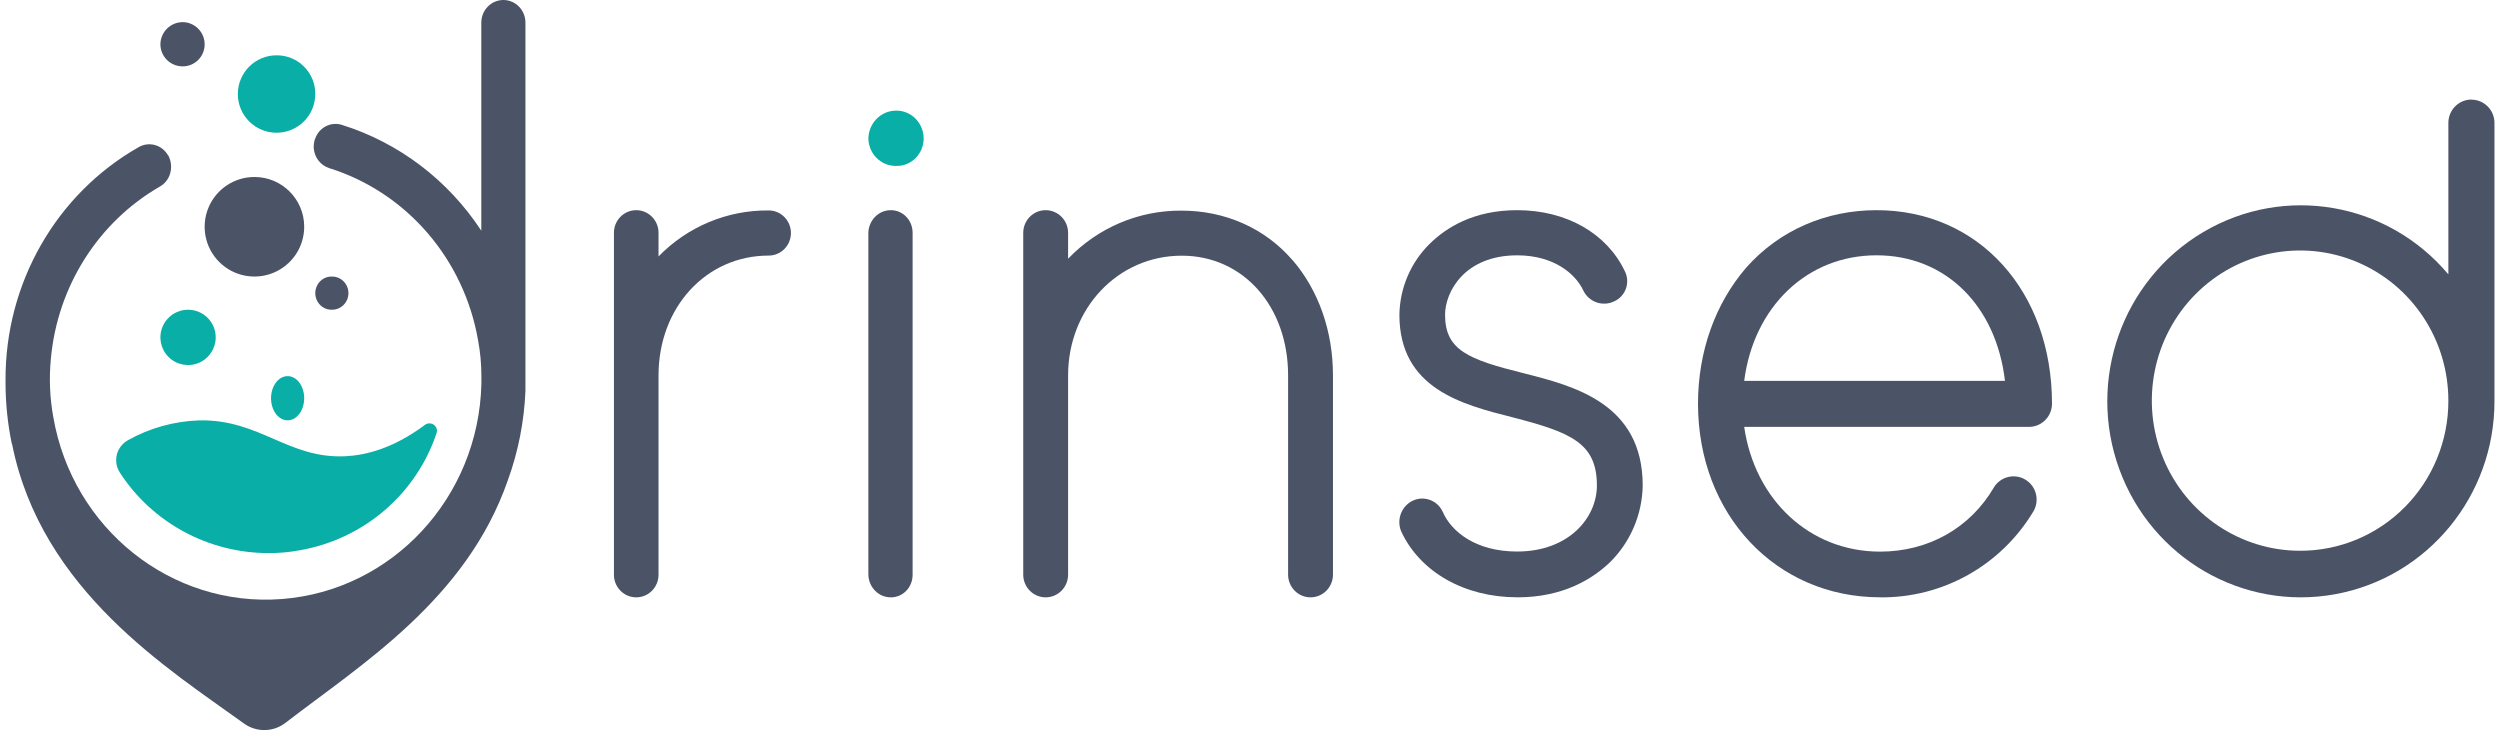 <?xml version="1.0" encoding="UTF-8"?>
<svg width="226px" height="66px" viewBox="0 0 226 66" version="1.1" xmlns="http://www.w3.org/2000/svg" xmlns:xlink="http://www.w3.org/1999/xlink">
    <!-- Generator: Sketch 53.2 (72643) - https://sketchapp.com -->
    <title>ic_splash_logo</title>
    <desc>Created with Sketch.</desc>
    <g id="Customer-Side" stroke="none" stroke-width="1" fill="none" fill-rule="evenodd">
        <g id="assets" transform="translate(-1089, -253)">
            <g id="ic_splash_logo" transform="translate(1089, 253)">
                <path d="M31.5,26.499 C31.497,27.326 30.842,27.995 30.032,27.999 C29.493,28.023 28.984,27.743 28.708,27.269 C28.431,26.795 28.431,26.205 28.708,25.731 C28.984,25.257 29.493,24.977 30.032,25.001 C30.842,25.005 31.497,25.674 31.5,26.501 L31.5,26.499 Z" id="Path" fill="#4B5367" fill-rule="nonzero"></path>
                <path d="M28.358,13.347 C28.403,14.211 28.971,14.954 29.778,15.205 C36.761,17.397 41.956,23.422 43.224,30.799 C43.419,31.842 43.517,32.902 43.518,33.964 L43.518,34.716 C43.26,44.983 35.467,53.381 25.485,54.152 C15.502,54.924 6.571,47.817 4.818,37.706 C4.502,35.97 4.428,34.197 4.598,32.439 C5.189,25.901 8.874,20.078 14.455,16.863 C14.973,16.572 15.333,16.054 15.433,15.456 C15.517,14.975 15.439,14.479 15.213,14.049 C15.188,14.049 15.188,14.024 15.164,13.999 C14.615,13.083 13.461,12.774 12.545,13.297 C5.072,17.537 0.452,25.627 0.5,34.388 L0.5,34.639 C0.504,36.479 0.693,38.313 1.065,40.113 C1.09,40.113 1.09,40.113 1.09,40.138 C3.732,53.405 15.359,60.555 22.014,65.375 C23.158,66.226 24.71,66.206 25.833,65.325 C32.663,60.058 42.158,54.2 45.904,43.429 C46.846,40.838 47.385,38.111 47.5,35.348 L47.5,2.046 C47.5,0.916 46.607,6.96074073e-17 45.505,0 C44.403,-6.96074073e-17 43.51,0.916 43.51,2.046 L43.51,20.855 C40.504,16.275 36.052,12.896 30.903,11.288 C29.89,10.972 28.817,11.54 28.48,12.569 C28.456,12.569 28.456,12.595 28.456,12.62 C28.387,12.856 28.354,13.101 28.358,13.347 L28.358,13.347 Z" id="Path" fill="#4B5367" fill-rule="nonzero"></path>
                <path d="M27.5,20.464 C27.515,22.289 26.425,23.942 24.742,24.649 C23.059,25.356 21.116,24.976 19.823,23.687 C18.531,22.398 18.144,20.457 18.845,18.771 C19.547,17.086 21.196,15.991 23.022,16 C25.485,16.009 27.483,18 27.5,20.464 Z" id="Path" fill="#4B5367" fill-rule="nonzero"></path>
                <path d="M18.5,4.012 C18.501,4.54 18.292,5.046 17.919,5.419 C17.546,5.792 17.04,6.001 16.512,6 C15.408,6.004 14.509,5.115 14.5,4.012 C14.507,2.903 15.403,2.007 16.512,2 C17.615,2.009 18.504,2.908 18.5,4.012 L18.5,4.012 Z" id="Path" fill="#4B5367" fill-rule="nonzero"></path>
                <path d="M169.957,53.996 C160.541,53.996 153.5,46.503 153.5,36.497 C153.5,31.773 155.057,27.435 157.873,24.176 C160.864,20.815 165.065,19 169.636,19 C178.878,19 185.5,26.319 185.5,36.499 C185.496,37.643 184.584,38.573 183.449,38.59 L157.676,38.59 C158.614,45.136 163.557,49.867 169.957,49.867 C174.281,49.867 178.086,47.776 180.26,44.042 C180.869,43.071 182.139,42.771 183.112,43.37 C184.085,43.969 184.4,45.244 183.819,46.232 C180.891,51.113 175.617,54.067 169.957,53.999 L169.957,53.996 Z M157.676,34.431 L181.25,34.431 C180.46,27.686 175.937,23.08 169.636,23.08 C163.335,23.08 158.53,27.758 157.676,34.431 Z" id="Shape" fill="#4B5367"></path>
                <path d="M137.147,53.995 C132.379,53.995 128.374,51.705 126.671,48.046 C126.22,46.979 126.689,45.743 127.733,45.252 C128.756,44.786 129.961,45.243 130.425,46.274 C131.19,48.041 133.386,49.858 137.144,49.858 C141.833,49.858 144.359,46.796 144.359,43.892 C144.359,40.059 142.037,39.089 136.71,37.719 C132.189,36.573 126.506,35.131 126.506,28.459 C126.542,26.026 127.537,23.706 129.272,22.013 C130.706,20.618 133.151,19 137.154,19 C141.596,19 145.258,21.091 146.889,24.526 C147.132,25.012 147.166,25.578 146.984,26.09 C146.802,26.603 146.42,27.018 145.926,27.239 C144.89,27.747 143.64,27.313 143.135,26.269 C142.444,24.777 140.493,23.082 137.156,23.082 C132.389,23.082 130.634,26.393 130.634,28.459 C130.634,31.646 132.71,32.491 137.726,33.737 C142.247,34.883 148.5,36.449 148.5,43.892 C148.458,46.498 147.402,48.984 145.559,50.813 C144.051,52.257 141.408,54 137.169,54 L137.147,53.995 Z" id="Path" fill="#4B5367"></path>
                <path d="M116.839,23.514 C114.332,20.605 110.718,19.042 106.834,19.042 C102.964,19.004 99.248,20.576 96.556,23.39 L96.556,21.052 C96.556,19.919 95.648,19 94.528,19 C93.408,19 92.5,19.919 92.5,21.052 L92.5,51.948 C92.5,53.081 93.408,54 94.528,54 C95.648,54 96.556,53.081 96.556,51.948 L96.556,33.937 C96.556,27.917 101.03,23.114 106.831,23.114 C112.412,23.114 116.444,27.716 116.444,33.937 L116.444,51.948 C116.444,53.081 117.352,54 118.472,54 C119.592,54 120.5,53.081 120.5,51.948 L120.5,33.937 C120.5,29.932 119.196,26.235 116.837,23.502 L116.839,23.514 Z" id="Path" fill="#4B5367"></path>
                <path d="M80.512,54 C79.412,53.996 78.517,53.077 78.5,51.934 L78.5,21.017 C78.546,19.894 79.431,19.007 80.512,19 C81.033,18.992 81.536,19.201 81.909,19.579 C82.282,19.957 82.495,20.475 82.5,21.017 L82.5,51.934 C82.509,52.484 82.302,53.015 81.928,53.405 C81.553,53.795 81.042,54.009 80.512,54 Z" id="Path" fill="#4B5367"></path>
                <path d="M69.485,19.025 C65.748,18.987 62.155,20.487 59.531,23.182 L59.531,21.041 C59.531,19.914 58.628,19 57.515,19 C56.402,19 55.5,19.914 55.5,21.041 L55.5,51.959 C55.5,53.086 56.402,54 57.515,54 C58.628,54 59.531,53.086 59.531,51.959 L59.531,33.935 C59.531,27.787 63.831,23.105 69.485,23.105 C70.598,23.105 71.5,22.191 71.5,21.064 C71.5,19.936 70.598,19.022 69.485,19.022 L69.485,19.025 Z" id="Path" fill="#4B5367"></path>
                <path d="M223.425,9 C222.872,8.998 222.341,9.219 221.948,9.613 C221.556,10.008 221.334,10.544 221.332,11.104 L221.332,24.802 C215.836,18.257 206.495,16.647 199.17,20.982 C191.845,25.318 188.647,34.35 191.583,42.41 C194.519,50.471 202.742,55.238 211.093,53.719 C219.444,52.201 225.517,44.836 225.5,36.245 L225.5,11.104 C225.495,9.95 224.572,9.016 223.432,9.01 L223.425,9 Z M207.954,49.789 L207.954,49.789 C202.528,49.799 197.632,46.496 195.551,41.422 C193.47,36.349 194.615,30.505 198.451,26.62 C202.288,22.735 208.059,21.576 213.07,23.683 C218.08,25.79 221.342,30.748 221.332,36.242 C221.334,39.836 219.925,43.282 217.416,45.823 C214.907,48.364 211.503,49.791 207.954,49.789 L207.954,49.789 Z" id="Shape" fill="#4B5367"></path>
                <path d="M28.5,8.513 C28.493,10.446 26.92,12.007 24.987,12 C23.054,11.993 21.493,10.42 21.5,8.487 C21.507,6.554 23.08,4.993 25.013,5 C25.943,4.995 26.837,5.365 27.493,6.025 C28.148,6.686 28.511,7.582 28.5,8.513 L28.5,8.513 Z" id="Path" fill="#09AFA6" fill-rule="nonzero"></path>
                <path d="M19.5,30.476 C19.51,31.489 18.907,32.408 17.973,32.803 C17.04,33.197 15.961,32.989 15.241,32.276 C14.521,31.563 14.303,30.486 14.688,29.549 C15.074,28.612 15.987,28 17,28 C18.372,27.997 19.489,29.104 19.5,30.476 Z" id="Path" fill="#09AFA6" fill-rule="nonzero"></path>
                <path d="M27.5,36 C27.5,36.809 27.135,37.538 26.574,37.848 C26.014,38.157 25.368,37.986 24.939,37.414 C24.51,36.842 24.382,35.982 24.614,35.235 C24.846,34.487 25.393,34 26,34 C26.828,34 27.5,34.895 27.5,36 L27.5,36 Z" id="Path" fill="#09AFA6" fill-rule="nonzero"></path>
                <path d="M38.385,38.429 C38.62,38.234 38.957,38.219 39.209,38.392 C39.461,38.566 39.564,38.884 39.46,39.17 C37.614,44.692 32.847,48.76 27.056,49.753 C26.142,49.921 25.214,50.004 24.284,50 C18.843,50.001 13.775,47.26 10.837,42.727 C10.521,42.243 10.421,41.652 10.563,41.093 C10.705,40.535 11.076,40.06 11.586,39.783 C13.557,38.683 15.769,38.072 18.031,38.002 C23.521,37.903 26.076,41.514 31.273,41.242 C33.047,41.143 35.495,40.575 38.395,38.424 L38.385,38.429 Z" id="Path" fill="#09AFA6" fill-rule="nonzero"></path>
                <path d="M81,10 C81.654,9.99 82.286,10.247 82.755,10.716 C83.224,11.185 83.492,11.827 83.5,12.499 C83.503,13.176 83.239,13.825 82.767,14.296 C82.296,14.768 81.657,15.021 81,14.999 C80.346,15.009 79.714,14.752 79.245,14.283 C78.776,13.814 78.508,13.172 78.5,12.499 C78.541,11.109 79.647,10.004 81,10 L81,10 Z" id="Path" fill="#09AFA6"></path>
            </g>
        </g>
    </g>
</svg>